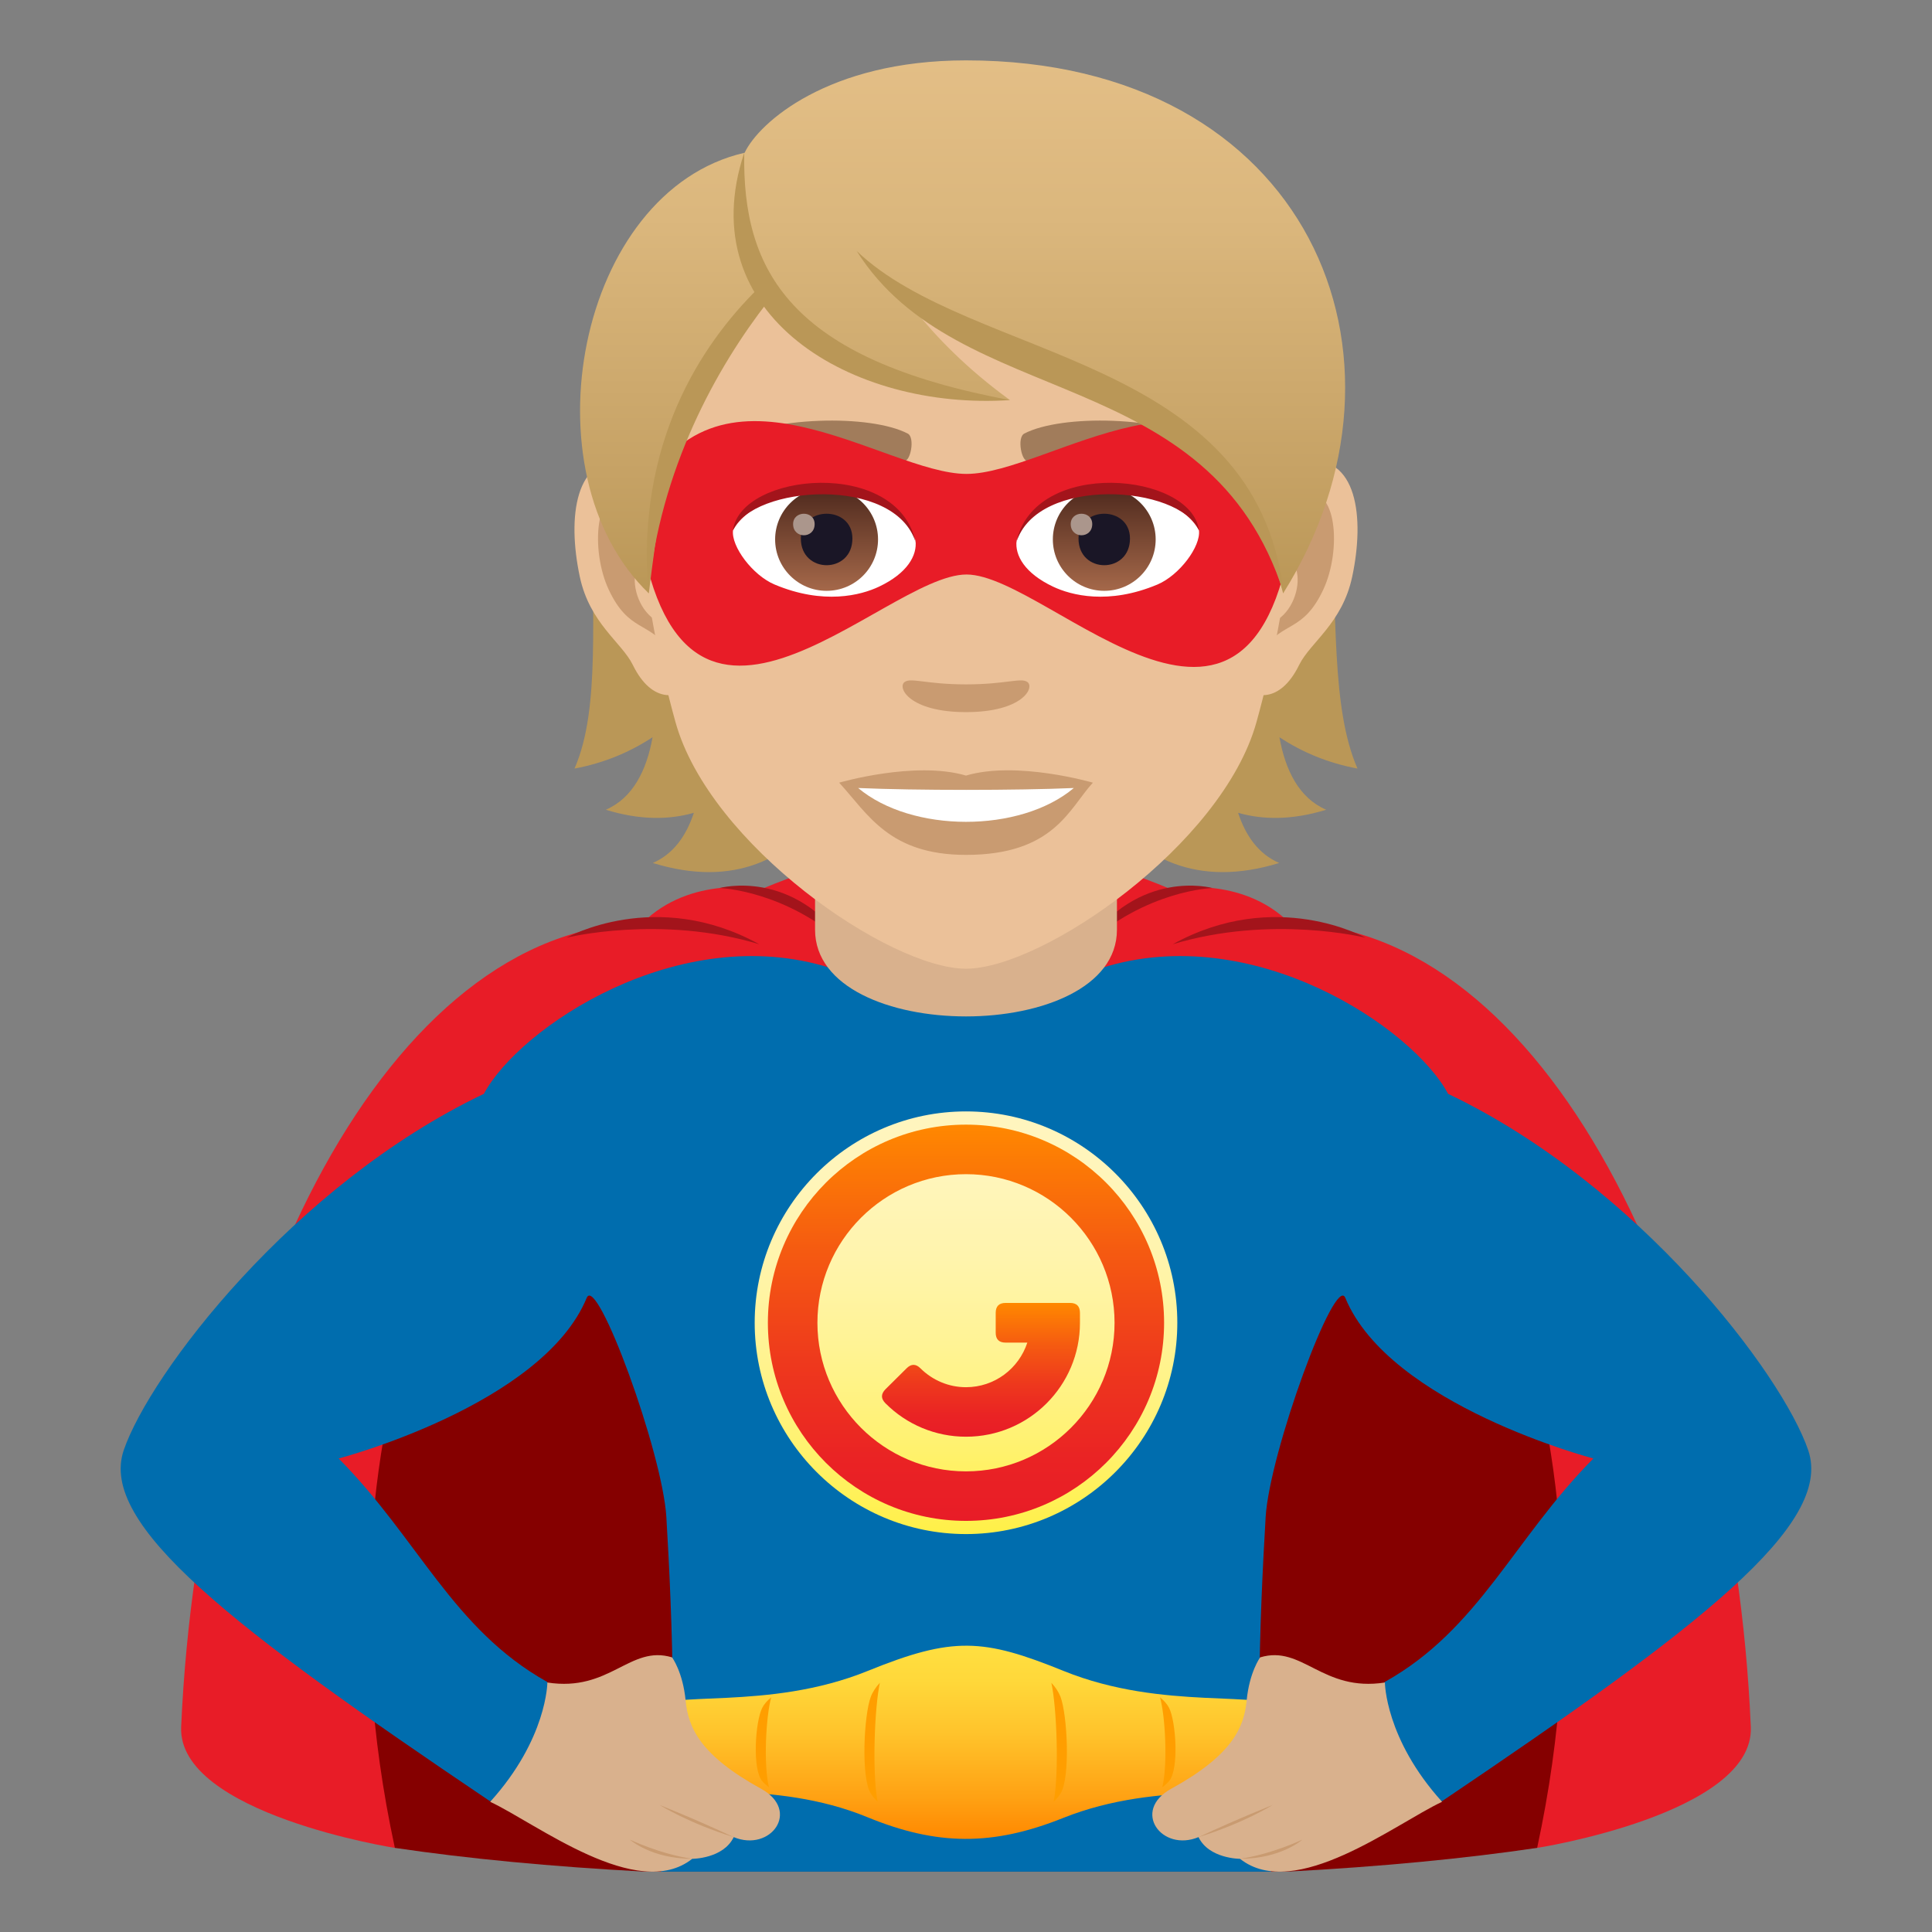 <?xml version="1.0" encoding="utf-8"?>
<!-- Generator: Adobe Illustrator 15.0.0, SVG Export Plug-In . SVG Version: 6.00 Build 0)  -->
<!DOCTYPE svg PUBLIC "-//W3C//DTD SVG 1.1//EN" "http://www.w3.org/Graphics/SVG/1.1/DTD/svg11.dtd">
<svg version="1.1" id="Layer_1" xmlns:x="http://ns.adobe.com/Extensibility/1.0/" xmlns:i="http://ns.adobe.com/AdobeIllustrator/10.0/" xmlns:graph="http://ns.adobe.com/Graphs/1.0/"
	 xmlns="http://www.w3.org/2000/svg" xmlns:xlink="http://www.w3.org/1999/xlink" xmlns:a="http://ns.adobe.com/AdobeSVGViewerExtensions/3.0/"
	 x="0px" y="0px" width="64px" height="64px" viewBox="0 0 64 64" enable-background="new 0 0 64 64" xml:space="preserve">
<rect x="0" y="0" width="64" height="64" fill="#808080" stroke="none"/>
<path fill="#E81C27" d="M57.998,57.205c-0.609-14.027-6.885-26.489-15.273-26.624c-1.605-1.6-3.955-1.132-3.955-1.132
	c-4.594-1.932-8.942-1.932-13.538,0c0,0-2.349-0.47-3.957,1.132C12.886,30.716,6.624,43.177,6.001,57.203
	c-0.128,2.882,7.135,4.024,7.078,4.01h37.84C50.865,61.228,58.123,60.087,57.998,57.205z"/>
<path fill="#850000" d="M46.949,36.365H17.051c0,0-7.262,9.63-3.971,24.848c2.375,0.354,5.2,0.625,8.275,0.787h21.292
	c3.074-0.162,5.9-0.434,8.273-0.787C54.211,45.995,46.949,36.365,46.949,36.365z"/>
<path fill="#A3141B" d="M18.765,31.063c0,0,3.109-0.772,6.385,0.216C21.733,29.39,18.765,31.063,18.765,31.063z"/>
<path fill="#A3141B" d="M23.838,29.417c0,0,2.201,0.065,4.23,1.931C26.274,28.737,23.838,29.417,23.838,29.417z"/>
<path fill="#A3141B" d="M45.234,31.063c0,0-3.107-0.772-6.385,0.216C42.268,29.39,45.234,31.063,45.234,31.063z"/>
<path fill="#A3141B" d="M40.162,29.417c0,0-2.201,0.065-4.23,1.931C37.727,28.737,40.162,29.417,40.162,29.417z"/>
<path fill="#006DAE" d="M59.9,48.042c-0.859-2.525-5.617-8.796-11.93-11.807c-1.156-2.177-6.445-5.753-11.469-4.173
	c-1.219,0.384-2.252,1.42-4.501,1.419c-2.252,0.001-3.283-1.035-4.502-1.419c-5.025-1.58-10.313,1.996-11.469,4.173
	c-6.313,3.011-11.07,9.281-11.931,11.807c-0.836,2.46,3.574,5.854,12.129,11.622c3.973-1.063,1.895-3.951,1.895-3.951
	c-3.121-1.746-4.263-4.73-6.903-7.399c0,0,6.747-1.765,8.217-5.321c0.334-0.808,2.51,5.118,2.638,7.265
	c0.188,3.158,0.437,8.756-0.177,11.743h20.207c-0.613-2.987-0.365-8.585-0.178-11.743c0.129-2.146,2.305-8.072,2.639-7.265
	c1.469,3.557,8.217,5.321,8.217,5.321c-2.641,2.669-3.783,5.653-6.904,7.399c0,0-2.078,2.889,1.895,3.951
	C56.326,53.896,60.736,50.502,59.9,48.042z"/>
<linearGradient id="SVGID_1_" gradientUnits="userSpaceOnUse" x1="32.001" y1="50.818" x2="32.001" y2="36.817">
	<stop  offset="0" style="stop-color:#FFF047"/>
	<stop  offset="0.008" style="stop-color:#FFF049"/>
	<stop  offset="0.229" style="stop-color:#FFF273"/>
	<stop  offset="0.444" style="stop-color:#FFF394"/>
	<stop  offset="0.649" style="stop-color:#FFF4AC"/>
	<stop  offset="0.839" style="stop-color:#FFF5BA"/>
	<stop  offset="1" style="stop-color:#FFF5BF"/>
	<a:midPointStop  offset="0" style="stop-color:#FFF047"/>
	<a:midPointStop  offset="0.327" style="stop-color:#FFF047"/>
	<a:midPointStop  offset="1" style="stop-color:#FFF5BF"/>
</linearGradient>
<path fill="url(#SVGID_1_)" d="M32,36.817c-3.859,0-7,3.141-7,7.001c0,3.859,3.141,7,7,7c3.859,0,7-3.141,7-7
	C39,39.958,35.859,36.817,32,36.817L32,36.817z"/>
<g id="Shape_13_">
	<g>
		<linearGradient id="SVGID_2_" gradientUnits="userSpaceOnUse" x1="32.001" y1="50.381" x2="32.001" y2="37.255">
			<stop  offset="0" style="stop-color:#E81C27"/>
			<stop  offset="0.157" style="stop-color:#EA2324"/>
			<stop  offset="0.394" style="stop-color:#EE381D"/>
			<stop  offset="0.68" style="stop-color:#F55A11"/>
			<stop  offset="1" style="stop-color:#FF8800"/>
			<a:midPointStop  offset="0" style="stop-color:#E81C27"/>
			<a:midPointStop  offset="0.618" style="stop-color:#E81C27"/>
			<a:midPointStop  offset="1" style="stop-color:#FF8800"/>
		</linearGradient>
		<path fill="url(#SVGID_2_)" d="M32,38.896c2.714,0,4.921,2.209,4.921,4.923c0,2.713-2.207,4.922-4.921,4.922
			c-2.713,0-4.922-2.209-4.922-4.922C27.078,41.104,29.288,38.896,32,38.896z M32,37.255c-3.623,0-6.563,2.939-6.563,6.563
			c0,3.623,2.94,6.563,6.563,6.563c3.625,0,6.562-2.939,6.562-6.563C38.563,40.194,35.625,37.255,32,37.255z"/>
	</g>
</g>
<linearGradient id="Combined-Shape_1_" gradientUnits="userSpaceOnUse" x1="32.497" y1="47.593" x2="32.497" y2="43.16">
	<stop  offset="0" style="stop-color:#E81C27"/>
	<stop  offset="0.157" style="stop-color:#EA2324"/>
	<stop  offset="0.394" style="stop-color:#EE381D"/>
	<stop  offset="0.68" style="stop-color:#F55A11"/>
	<stop  offset="1" style="stop-color:#FF8800"/>
	<a:midPointStop  offset="0" style="stop-color:#E81C27"/>
	<a:midPointStop  offset="0.618" style="stop-color:#E81C27"/>
	<a:midPointStop  offset="1" style="stop-color:#FF8800"/>
</linearGradient>
<path id="Combined-Shape_7_" fill="url(#Combined-Shape_1_)" d="M33.314,44.476c-0.221,0-0.33-0.109-0.33-0.328v-0.656
	c0-0.222,0.109-0.331,0.33-0.331h2.131c0.221,0,0.33,0.109,0.33,0.331v0.327c0,2.085-1.689,3.774-3.775,3.774
	c-1.014,0-1.965-0.403-2.666-1.105c-0.156-0.157-0.156-0.308-0.004-0.465l0.701-0.695c0.154-0.154,0.307-0.154,0.461,0
	c0.4,0.397,0.936,0.625,1.508,0.625c0.947,0,1.751-0.618,2.031-1.477H33.314z"/>
<linearGradient id="SVGID_3_" gradientUnits="userSpaceOnUse" x1="31.989" y1="60.916" x2="31.989" y2="54.517">
	<stop  offset="0" style="stop-color:#FF8800"/>
	<stop  offset="0.211" style="stop-color:#FFA113"/>
	<stop  offset="0.543" style="stop-color:#FFC32B"/>
	<stop  offset="0.818" style="stop-color:#FFD83A"/>
	<stop  offset="1" style="stop-color:#FFDF40"/>
	<a:midPointStop  offset="0" style="stop-color:#FF8800"/>
	<a:midPointStop  offset="0.382" style="stop-color:#FF8800"/>
	<a:midPointStop  offset="1" style="stop-color:#FFDF40"/>
</linearGradient>
<path fill="url(#SVGID_3_)" d="M42.605,56.646c-0.703-0.705-4.033,0.059-7.375-1.295c-2.662-1.08-3.662-1.146-6.486,0.001
	c-3.333,1.352-6.651,0.59-7.352,1.294c-0.43,0.435-0.639,1.986,0,2.373c1.023,0.616,4.206-0.11,7.338,1.176
	c2.309,0.949,4.15,0.963,6.486,0.028c3.232-1.293,6.475-0.533,7.389-1.204C43.189,58.591,43.037,57.081,42.605,56.646z"/>
<path fill="#FF9E00" d="M29.147,55.745c-0.133,0.143-0.236,0.295-0.299,0.46c-0.227,0.588-0.336,2.69,0,3.212
	c0.061,0.095,0.139,0.184,0.223,0.271C28.885,58.693,28.973,56.539,29.147,55.745z"/>
<path fill="#FF9E00" d="M25.549,56.226c-0.133,0.108-0.236,0.224-0.299,0.349c-0.228,0.444-0.338,2.033,0,2.428
	c0.061,0.071,0.138,0.139,0.223,0.204C25.286,58.455,25.375,56.826,25.549,56.226z"/>
<path fill="#FF9E00" d="M34.828,55.745c0.133,0.143,0.236,0.295,0.301,0.46c0.227,0.588,0.336,2.69,0,3.212
	c-0.061,0.095-0.139,0.184-0.225,0.271C35.092,58.693,35.002,56.539,34.828,55.745z"/>
<path fill="#FF9E00" d="M38.426,56.226c0.135,0.108,0.236,0.224,0.301,0.349c0.227,0.444,0.336,2.033,0,2.428
	c-0.061,0.071-0.139,0.139-0.225,0.204C38.689,58.455,38.6,56.826,38.426,56.226z"/>
<path fill="#D9B18D" d="M18.132,55.735c2.076,0.324,2.733-1.258,4.132-0.832c0,0,0.358,0.487,0.448,1.429
	c0.086,0.896,0.482,1.814,2.498,2.922c1.328,0.729,0.317,2.11-0.905,1.603c-0.344,0.719-1.375,0.719-1.375,0.719
	c-1.813,1.438-5.159-1.172-6.692-1.889C18.126,57.602,18.132,55.735,18.132,55.735z"/>
<path fill="#C99B71" d="M21.852,59.794c0,0,0.971,0.607,2.453,1.063C22.963,60.229,21.852,59.794,21.852,59.794z"/>
<path fill="#C99B71" d="M20.863,60.938c0,0,0.707,0.637,2.066,0.637C21.852,61.415,20.863,60.938,20.863,60.938z"/>
<path fill="#D9B18D" d="M45.877,55.735c-2.076,0.324-2.732-1.258-4.133-0.832c0,0-0.357,0.487-0.447,1.429
	c-0.086,0.896-0.482,1.814-2.498,2.922c-1.328,0.729-0.318,2.11,0.904,1.603c0.344,0.719,1.375,0.719,1.375,0.719
	c1.813,1.438,5.16-1.172,6.693-1.889C45.883,57.602,45.877,55.735,45.877,55.735z"/>
<path fill="#C99B71" d="M42.156,59.794c0,0-0.971,0.607-2.453,1.063C41.045,60.229,42.156,59.794,42.156,59.794z"/>
<path fill="#C99B71" d="M43.145,60.938c0,0-0.707,0.637-2.066,0.637C42.156,61.415,43.145,60.938,43.145,60.938z"/>
<path fill="#D9B18D" d="M27,30.8c0,3.827,10,3.827,10,0c0-1.303,0-4.235,0-4.235H27C27,26.564,27,29.497,27,30.8z"/>
<path fill="#BA9757" d="M42.383,24.421c0.738,0.488,1.592,0.853,2.586,1.039c-1.766-4.026,0.896-12.471-4.561-18.676
	c-7.693,0.23-8.757,25.111,1.967,21.803c-0.684-0.296-1.111-0.899-1.361-1.662c0.826,0.237,1.793,0.245,2.918-0.101
	C43.035,26.437,42.58,25.523,42.383,24.421z"/>
<path fill="#BA9757" d="M23.072,6.784c-5.457,6.205-2.275,14.649-4.041,18.676c0.994-0.187,1.847-0.551,2.586-1.039
	c-0.197,1.103-0.654,2.016-1.549,2.403c1.125,0.346,2.09,0.338,2.917,0.101c-0.251,0.763-0.678,1.366-1.36,1.662
	C32.348,31.896,30.766,7.015,23.072,6.784z"/>
<path id="Path_679_" fill="#EBC199" d="M43.223,15.262c-1.736,0.211-2.992,6.028-1.898,7.563c0.152,0.215,1.047,0.557,1.711-0.798
	c0.369-0.75,1.43-1.377,1.758-2.925C45.215,17.12,44.951,15.052,43.223,15.262z"/>
<path id="Path_678_" fill="#EBC199" d="M20.777,15.262c1.738,0.211,2.992,6.028,1.898,7.563c-0.152,0.215-1.048,0.557-1.712-0.798
	c-0.368-0.75-1.429-1.377-1.757-2.925C18.785,17.12,19.049,15.052,20.777,15.262z"/>
<path id="Path_677_" fill="#C99B71" d="M43.176,16.377c-0.453,0.143-0.947,0.834-1.217,1.98c1.586-0.34,1.189,2.3-0.188,2.349
	c0.012,0.266,0.029,0.539,0.063,0.827c0.664-0.965,1.338-0.577,2.006-2.011C44.441,18.229,44.299,16.024,43.176,16.377z"/>
<path id="Path_676_" fill="#C99B71" d="M22.04,18.354c-0.269-1.145-0.762-1.836-1.215-1.978c-1.122-0.353-1.267,1.853-0.665,3.146
	c0.668,1.434,1.342,1.046,2.006,2.011c0.033-0.289,0.051-0.563,0.063-0.828C20.865,20.641,20.476,18.033,22.04,18.354z"/>
<path fill="#EBC199" d="M32,4.075c-7.529,0-11.155,6.131-10.702,14.014c0.093,1.585,0.533,3.871,1.078,5.83
	C23.506,27.99,29.463,32.09,32,32.09c2.535,0,8.494-4.1,9.623-8.171c0.545-1.959,0.984-4.245,1.078-5.83
	C43.152,10.206,39.529,4.075,32,4.075z"/>
<path id="Path_675_" fill="#A17C5B" d="M40.178,14.681c-1.721-0.912-5.016-0.956-6.242-0.321c-0.264,0.123-0.09,0.987,0.131,0.905
	c1.711-0.677,4.469-0.692,6.07,0.058C40.352,15.42,40.439,14.808,40.178,14.681z"/>
<path id="Path_674_" fill="#A17C5B" d="M23.821,14.681c1.722-0.912,5.015-0.956,6.244-0.321c0.262,0.123,0.09,0.987-0.131,0.905
	c-1.715-0.677-4.469-0.692-6.073,0.058C23.648,15.42,23.561,14.808,23.821,14.681z"/>
<path id="Path_673_" fill="#C99B71" d="M34.031,22.59c-0.215-0.15-0.719,0.081-2.031,0.081c-1.311,0-1.816-0.231-2.031-0.081
	c-0.258,0.181,0.152,1,2.031,1C33.879,23.59,34.289,22.771,34.031,22.59z"/>
<path id="Path_667_" fill="#C99B71" d="M32,25.692c-1.693-0.498-4.201,0.235-4.201,0.235c0.955,1.042,1.654,2.392,4.201,2.392
	c2.916,0,3.414-1.533,4.203-2.392C36.203,25.928,33.691,25.191,32,25.692z"/>
<path id="Path_666_" fill="#FFFFFF" d="M28.428,26.104c1.775,1.489,5.359,1.499,7.144,0C33.682,26.186,30.334,26.187,28.428,26.104z
	"/>
<path fill="#E81C27" d="M32.018,15.699c-2.746,0.002-8.314-4.523-10.938,0.977c1.143,10.52,8.135,2.352,10.938,2.355
	c2.796,0.004,9.853,8.26,10.9-2.355C40.295,11.174,34.756,15.697,32.018,15.699z"/>
<path id="Path_665_" fill="#FFFFFF" d="M30.327,17.904c0.063,0.496-0.273,1.088-1.211,1.531c-0.594,0.281-1.834,0.611-3.459-0.073
	c-0.729-0.308-1.439-1.262-1.375-1.793C25.164,15.909,29.5,15.665,30.327,17.904z"/>
<linearGradient id="Oval_1_" gradientUnits="userSpaceOnUse" x1="-424.255" y1="479.285" x2="-424.255" y2="479.804" gradientTransform="matrix(6.57 0 0 -6.57 2814.78 3168.528)">
	<stop  offset="0" style="stop-color:#A6694A"/>
	<stop  offset="1" style="stop-color:#4F2A1E"/>
	<a:midPointStop  offset="0" style="stop-color:#A6694A"/>
	<a:midPointStop  offset="0.5" style="stop-color:#A6694A"/>
	<a:midPointStop  offset="1" style="stop-color:#4F2A1E"/>
</linearGradient>
<path id="Oval_68_" fill="url(#Oval_1_)" d="M27.381,16.166c0.943,0,1.705,0.764,1.705,1.703c0,0.941-0.762,1.703-1.705,1.703
	c-0.938,0-1.704-0.762-1.704-1.703C25.678,16.93,26.443,16.166,27.381,16.166z"/>
<path id="Path_664_" fill="#1A1626" d="M26.529,17.838c0,1.18,1.708,1.18,1.708,0C28.237,16.744,26.529,16.744,26.529,17.838z"/>
<path id="Path_663_" fill="#AB968C" d="M26.273,17.361c0,0.494,0.713,0.494,0.713,0C26.986,16.904,26.273,16.904,26.273,17.361z"/>
<path id="Path_662_" fill="#A3141B" d="M30.334,17.969c-0.691-2.225-5.411-1.896-6.053-0.399
	C24.521,15.654,29.745,15.149,30.334,17.969z"/>
<path id="Path_661_" fill="#FFFFFF" d="M33.676,17.904c-0.064,0.496,0.273,1.088,1.211,1.531c0.594,0.281,1.83,0.611,3.457-0.073
	c0.727-0.308,1.438-1.262,1.373-1.793C38.838,15.909,34.5,15.665,33.676,17.904z"/>
<linearGradient id="Oval_2_" gradientUnits="userSpaceOnUse" x1="-425.554" y1="479.285" x2="-425.554" y2="479.804" gradientTransform="matrix(6.57 0 0 -6.57 2832.511 3168.528)">
	<stop  offset="0" style="stop-color:#A6694A"/>
	<stop  offset="1" style="stop-color:#4F2A1E"/>
	<a:midPointStop  offset="0" style="stop-color:#A6694A"/>
	<a:midPointStop  offset="0.5" style="stop-color:#A6694A"/>
	<a:midPointStop  offset="1" style="stop-color:#4F2A1E"/>
</linearGradient>
<circle id="Oval_67_" fill="url(#Oval_2_)" cx="36.58" cy="17.869" r="1.703"/>
<path id="Path_660_" fill="#1A1626" d="M35.727,17.838c0,1.18,1.705,1.18,1.705,0C37.432,16.744,35.727,16.744,35.727,17.838z"/>
<path id="Path_659_" fill="#AB968C" d="M35.469,17.361c0,0.494,0.713,0.494,0.713,0C36.182,16.904,35.469,16.904,35.469,17.361z"/>
<path id="Path_658_" fill="#A3141B" d="M33.666,17.969c0.693-2.221,5.404-1.904,6.051-0.399
	C39.477,15.654,34.256,15.149,33.666,17.969z"/>
<linearGradient id="SVGID_4_" gradientUnits="userSpaceOnUse" x1="31.888" y1="19.656" x2="31.888" y2="2">
	<stop  offset="0" style="stop-color:#BA9757"/>
	<stop  offset="0.227" style="stop-color:#C6A265"/>
	<stop  offset="0.705" style="stop-color:#DBB77D"/>
	<stop  offset="1" style="stop-color:#E3BE86"/>
	<a:midPointStop  offset="0" style="stop-color:#BA9757"/>
	<a:midPointStop  offset="0.4" style="stop-color:#BA9757"/>
	<a:midPointStop  offset="1" style="stop-color:#E3BE86"/>
</linearGradient>
<path fill="url(#SVGID_4_)" d="M32,2c-4.58,0-6.87,2.075-7.333,3.06c-5.539,1.266-7.319,10.609-3.174,14.597
	c0.515-4.248,1.01-6.977,3.834-9.851c1.646,2.206,5.067,3.447,8.129,3.447c-1.449-1.054-2.437-2.086-3.214-3.049
	c5.115,2.348,10.843,3.851,12.263,9.452C47.428,11.819,43.34,2,32,2z"/>
<path fill="#BA9757" d="M24.654,5.059c-0.07,3.911,1.51,6.839,8.807,8.194C28.229,13.606,22.861,10.444,24.654,5.059z"/>
<path fill="#BA9757" d="M25.111,9.556c-1.904,1.878-4.043,5.133-3.637,10.101c0.379-4.106,2.266-7.487,3.974-9.679
	C25.328,9.846,25.215,9.705,25.111,9.556z"/>
<path fill="#BA9757" d="M28.379,8.315c3.826,3.653,13.23,3.416,14.148,11.341C40.074,11.948,31.76,13.678,28.379,8.315z"/>
</svg>
